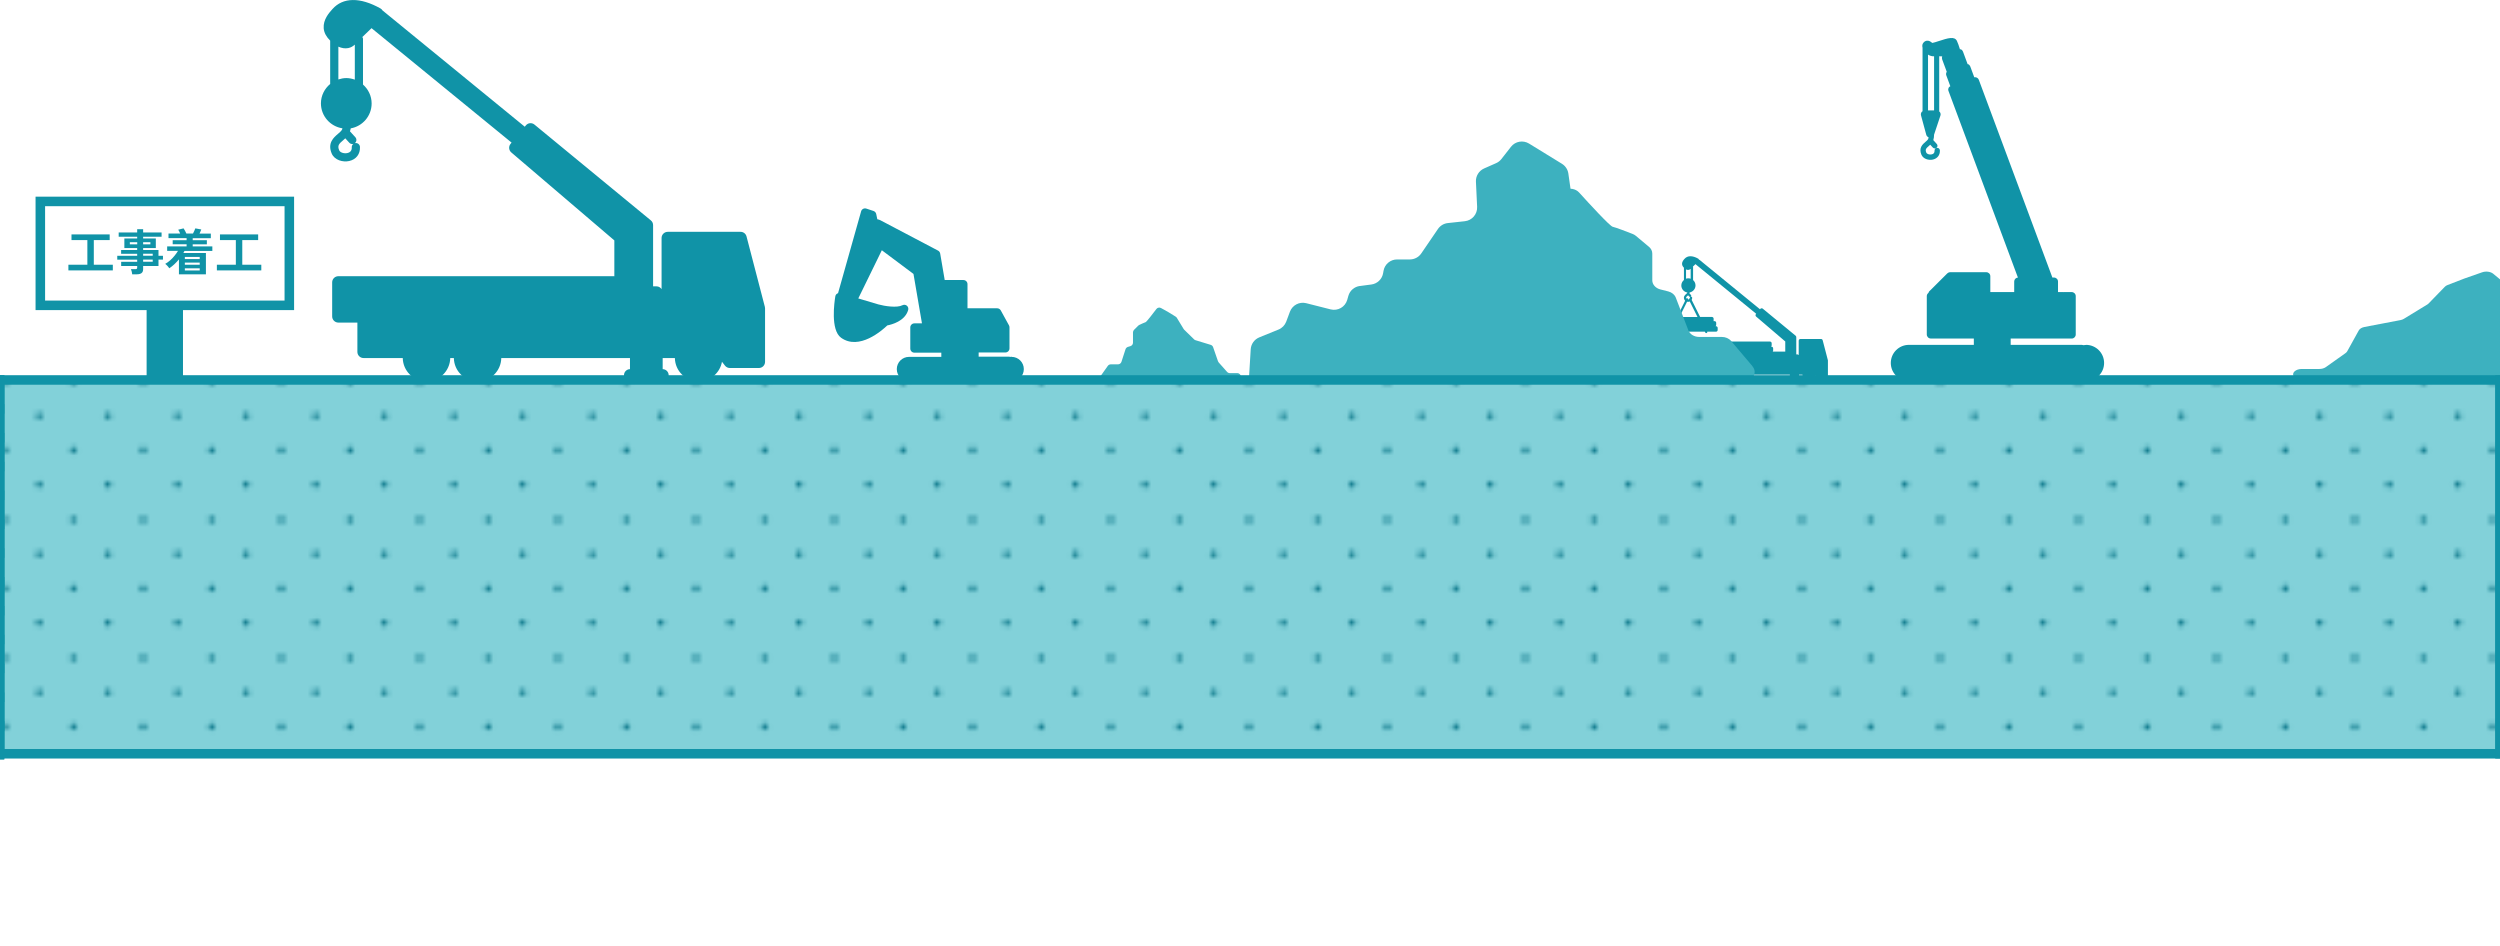 <?xml version="1.0" encoding="UTF-8"?>
<svg id="_レイヤー_1" data-name="レイヤー 1" xmlns="http://www.w3.org/2000/svg" xmlns:xlink="http://www.w3.org/1999/xlink" viewBox="0 0 524.5 198.57">
  <defs>
    <style>
      .cls-1 {
        fill: none;
      }

      .cls-2 {
        fill: #1093a7;
      }

      .cls-3 {
        fill: url(#_10_dpi_10_);
      }

      .cls-4 {
        fill: #fff;
      }

      .cls-5 {
        fill: url(#_名称未設定グラデーション_113);
      }

      .cls-6 {
        fill: #82d1d9;
      }

      .cls-7 {
        fill: #107a8c;
      }

      .cls-8 {
        fill: #3db1bf;
      }
    </style>
    <pattern id="_10_dpi_10_" data-name="10 dpi 10 %" x="0" y="0" width="28.8" height="28.8" patternTransform="translate(-404.97 6518.08)" patternUnits="userSpaceOnUse" viewBox="0 0 28.8 28.8">
      <g>
        <rect class="cls-1" x="0" width="28.8" height="28.8"/>
        <g>
          <circle class="cls-7" cx="28.8" cy="28.8" r=".72"/>
          <path class="cls-7" d="M14.4,29.52c.4,0,.72-.32.72-.72s-.32-.72-.72-.72-.72.32-.72.72.32.72.72.72Z"/>
          <path class="cls-7" d="M28.8,15.12c.4,0,.72-.32.72-.72s-.32-.72-.72-.72-.72.32-.72.72.32.72.72.72Z"/>
          <path class="cls-7" d="M14.4,15.12c.4,0,.72-.32.72-.72s-.32-.72-.72-.72-.72.32-.72.72.32.72.72.72Z"/>
          <path class="cls-7" d="M7.2,22.32c.4,0,.72-.32.72-.72s-.32-.72-.72-.72-.72.32-.72.72.32.72.72.72Z"/>
          <path class="cls-7" d="M21.6,22.32c.4,0,.72-.32.72-.72s-.32-.72-.72-.72-.72.32-.72.72.32.72.72.72Z"/>
          <path class="cls-7" d="M7.2,7.92c.4,0,.72-.32.72-.72s-.32-.72-.72-.72-.72.32-.72.72.32.72.72.72Z"/>
          <path class="cls-7" d="M21.6,7.92c.4,0,.72-.32.72-.72s-.32-.72-.72-.72-.72.32-.72.72.32.72.72.72Z"/>
        </g>
        <g>
          <circle class="cls-7" cx="0" cy="28.8" r=".72"/>
          <path class="cls-7" d="M0,15.12c.4,0,.72-.32.72-.72S.4,13.68,0,13.68s-.72.32-.72.72S-.4,15.12,0,15.12Z"/>
        </g>
        <g>
          <circle class="cls-7" cx="28.8" cy="0" r=".72"/>
          <path class="cls-7" d="M14.4.72c.4,0,.72-.32.72-.72s-.32-.72-.72-.72S13.68-.4,13.68,0s.32.72.72.72Z"/>
        </g>
        <circle class="cls-7" cx="0" cy="0" r=".72"/>
      </g>
    </pattern>
    <linearGradient id="_名称未設定グラデーション_113" data-name="名称未設定グラデーション 113" x1="524.5" y1="118.93" x2="997.08" y2="118.93" gradientUnits="userSpaceOnUse">
      <stop offset="0" stop-color="#59c3ce"/>
      <stop offset="1" stop-color="#1093a7"/>
    </linearGradient>
  </defs>
  <path class="cls-2" d="M347.8,68.8v.43c0,.2.16.36.36.36h2.14c-.02.11.01.22.11.27.12.06.27.01.32-.11l.08-.16h6.75s.12,0,.12,0l.08.16c.06.12.21.17.32.11.1-.05.13-.16.11-.27h1.82c.2,0,.36-.16.36-.36v-.43c0-.2-.16-.36-.36-.36h-.09c.08-.07.14-.16.14-.28v-.43c0-.2-.16-.36-.36-.36h-.2s.02-.05.02-.08v-.43c0-.2-.16-.36-.36-.36h-2.47s-1.78-3.58-1.78-3.58c.07-.13.12-.28.11-.45,0-.13-.12-.24-.25-.23-.13,0-.24.12-.23.25,0,.04-.02.07-.03.1-.01,0-.02,0-.03,0-.07.04-.11.11-.12.18-.03.01-.04.04-.08.05-.04,0-.08.01-.12.01.01-.1-.02-.2-.11-.24-.09-.04-.18-.01-.26.05-.1-.26,0-.37.25-.58.04-.03.08-.07.12-.11l.24.26c.09.1.24.11.34.02.1-.09.11-.24.02-.34l-.32-.35c.02-.06.04-.11.04-.18.7-.13,1.24-.74,1.24-1.48,0-.45-.2-.85-.51-1.12v-2.72s-.02-.06-.04-.1l.56-.54s.01.04.03.06l12.69,10.37-.06.08c-.13.15-.1.38.05.51l6.11,5.22v2.13s-.01,0-.02,0h-2.62c.06-.06.1-.15.1-.25v-.43c0-.2-.16-.36-.36-.36h-.09c.08-.07.14-.16.14-.28v-.43c0-.2-.16-.36-.36-.36h-1.45s-7.95,0-7.95,0h-1.45c-.2,0-.36.16-.36.36v.43c0,.11.06.21.14.28h-.71c-.2,0-.36.16-.36.36v.43c0,.1.04.18.1.25h-1.1c-.2,0-.36.16-.36.36v2.02c0,.2.16.36.36.36h1.13v1.74c0,.2.16.36.36.36h2.33c.01.76.64,1.38,1.41,1.38s1.39-.62,1.41-1.38h.22c.01.76.64,1.38,1.41,1.38s1.39-.62,1.41-1.38h7.63v.66c-.2,0-.36.16-.36.36,0,.2.16.36.36.36h.36s1.21,0,1.21,0h.36c.2,0,.36-.16.36-.36,0-.2-.16-.36-.36-.36v-.66h.72c.01.76.64,1.38,1.41,1.38.69,0,1.27-.51,1.38-1.17l.18.23c.07.09.17.14.29.14h1.72c.2,0,.36-.16.36-.36v-3.17s0-.06-.01-.09l-1.09-4.18c-.04-.16-.19-.27-.35-.27h-4.32c-.2,0-.36.16-.36.36v3.03c-.07-.1-.17-.16-.3-.16h-.21v-3.63c0-.11-.05-.21-.13-.28l-6.9-5.68c-.07-.06-.17-.09-.27-.08s-.18.06-.25.13l-.06.08-12.69-10.37s-.08-.02-.12-.04c-.03-.09-.08-.18-.17-.22-1.21-.68-2.23-.66-2.85.04l-.02.02c-.19.21-.54.6-.5,1.11.02.27.16.51.39.74v2.57c-.33.28-.55.69-.55,1.15,0,.75.55,1.37,1.27,1.48,0,.03-.01.06-.02.07-.05.09-.14.17-.25.26-.25.22-.63.54-.37,1.16.04.09.1.17.17.24l-1.69,3.4h-2.06c-.2,0-.36.16-.36.36v.43s0,.05.02.08h-.56c-.2,0-.36.16-.36.36v.43c0,.11.06.21.14.28h-.46c-.2,0-.36.16-.36.36ZM354.71,58.48c-.16-.06-.33-.09-.51-.09-.17,0-.32.03-.47.08v-1.94c.2.09.39.12.58.08.17-.04.3-.12.39-.21v2.08ZM356.14,66.5h-3.79s1.6-3.2,1.6-3.2c.14.03.29.04.42,0,.05-.01.1-.04.14-.06l1.62,3.25Z"/>
  <path class="cls-2" d="M437.69,72.36c-.2,0-.39.03-.58.06-.09-.03-.19-.06-.29-.06h-14.98v-1.33h11.08s.04-.01.06-.01c.02,0,.04.01.06.01h1.61c.46,0,.84-.38.84-.84v-8.07c0-.46-.38-.84-.84-.84h-1.61s-.04,0-.06.01c-.02,0-.04-.01-.06-.01h-1.15v-2.21c0-.47-.38-.84-.84-.84h-.34l-15.44-41.5c-.15-.39-.55-.59-.95-.52l-.84-2.27c-.08-.21-.23-.38-.44-.47-.04-.02-.07,0-.11,0l-.98-2.65c-.08-.21-.23-.38-.44-.47-.06-.03-.13,0-.19,0-.2-.65-.45-1.4-.64-1.77-.51-1.02-1.9-.58-3.81.04-.46.15-1.05.34-1.34.39-.05-.03-.09-.06-.14-.09-.23-.18-.58-.46-1.07-.37-.22.04-.52.16-.76.54-.17.27-.17.6-.09.93v13.32c-.06.05-.13.08-.18.15-.16.21-.21.48-.14.73l1.11,4.08c.07.25.26.41.48.51-.02.16-.05.29-.08.36-.11.2-.33.39-.57.59-.58.5-1.46,1.25-.86,2.69.38.9,1.52,1.23,2.41,1.03.95-.22,1.52-.96,1.47-1.93-.02-.31-.28-.55-.59-.53-.31.02-.55.28-.53.59.02.43-.18.69-.6.78-.46.11-1-.07-1.13-.37-.28-.66-.05-.89.55-1.41.09-.08.18-.16.27-.25l.55.6c.21.23.56.25.79.04.23-.21.25-.56.04-.79l-.73-.81c.11-.36.16-.77.16-1.15l1.33-3.99c.09-.26.04-.54-.12-.76-.03-.05-.09-.07-.13-.11v-11.59c.22,0,.43.02.63.03-.08.19-.09.41-.02.61l.97,2.62c-.14.22-.19.48-.1.74l.85,2.29c-.15.09-.29.18-.37.34-.09.2-.1.43-.02.64l14.57,39.16c-.44.03-.78.39-.78.83v2.21h-5.01v-3.32c0-.47-.38-.84-.84-.84h-7.59c-.22,0-.43.09-.59.24l-3.83,3.81c-.07.07-.08.19-.12.28-.21.15-.36.39-.36.67v8.07c0,.46.38.84.84.84h9.03v1.33h-13.47s-.03,0-.05,0c-.03,0-.06,0-.1,0-2.1,0-3.8,1.7-3.8,3.8s1.71,3.8,3.8,3.8h0s.09.03.14.03h36.14c.13,0,.24-.03.35-.08.17.02.34.05.52.05,2.1,0,3.8-1.7,3.8-3.8s-1.71-3.8-3.8-3.8ZM404.5,23.15v-11.69c.38.24.82.37,1.27.35v11.35h-1.27Z"/>
  <path class="cls-8" d="M230.98,78.79l1.44-2.03c.14-.2.38-.32.62-.32h1.51c.33,0,.62-.21.73-.53l.85-2.63c.08-.24.26-.42.5-.5l.53-.16c.32-.1.54-.39.54-.73v-2.15c0-.2.08-.4.22-.54l.88-.88c.06-.06.13-.11.22-.15.31-.15,1.13-.52,1.33-.58.19-.05,1.56-1.84,2.26-2.76.23-.3.65-.39.98-.2l1.57.88,1.49.92c.1.06.19.15.25.25l1.43,2.35c.03.05.07.11.12.15l2.07,2.02c.09.08.19.15.31.18l3.18.97c.23.07.42.25.5.48l1.02,2.95c.03.09.08.18.15.26l1.76,1.98c.14.16.35.26.57.26h1.56c.26,0,.49.13.64.34h0c.34.5-.02,1.18-.63,1.19l-27.98.2c-.62,0-.99-.7-.63-1.2Z"/>
  <path class="cls-8" d="M550.62,78.2l-3.41-3.03c-.34-.3-.89-.48-1.47-.48h-3.59c-.78,0-1.48-.32-1.72-.79l-2-3.91c-.18-.35-.63-.63-1.19-.74l-1.26-.24c-.76-.15-1.28-.59-1.28-1.09v-3.2c0-.3-.19-.59-.53-.8l-2.09-1.31c-.15-.09-.32-.17-.51-.22-.74-.22-2.67-.78-3.16-.86-.45-.07-3.7-2.74-5.34-4.1-.54-.45-1.53-.58-2.32-.3l-3.71,1.3-3.52,1.36c-.24.09-.45.22-.6.38l-3.4,3.5c-.08.08-.17.16-.28.22l-4.91,3c-.21.13-.46.22-.73.27l-7.54,1.44c-.55.11-.99.37-1.18.71l-2.43,4.39c-.08.14-.2.27-.35.38l-4.16,2.95c-.34.24-.83.38-1.35.38h-3.69c-.6,0-1.17.19-1.5.51h0c-.79.75.06,1.76,1.49,1.76l66.26.3c1.47,0,2.34-1.04,1.49-1.79Z"/>
  <path class="cls-8" d="M367.69,76.85l-4.51-5.32c-.45-.53-1.17-.84-1.95-.84h-4.74c-1.04,0-1.95-.56-2.27-1.38l-2.64-6.87c-.24-.62-.83-1.11-1.58-1.3l-1.66-.42c-1-.26-1.69-1.03-1.69-1.91v-5.62c0-.53-.25-1.04-.7-1.41l-2.76-2.31c-.2-.16-.42-.3-.67-.39-.97-.38-3.53-1.37-4.17-1.5-.59-.12-4.89-4.81-7.06-7.2-.72-.79-2.02-1.02-3.06-.53l-4.9,2.29-4.65,2.39c-.32.16-.59.39-.79.66l-4.49,6.15c-.1.14-.23.27-.37.39l-6.49,5.27c-.27.22-.6.38-.97.48l-9.95,2.54c-.73.19-1.31.65-1.56,1.25l-3.2,7.71c-.1.25-.26.47-.47.67l-5.5,5.18c-.45.43-1.1.67-1.79.67h-4.87c-.8,0-1.54.33-1.99.89h0c-1.05,1.32.07,3.08,1.97,3.1l87.51.53c1.94.01,3.09-1.82,1.96-3.14Z"/>
  <path class="cls-8" d="M262.03,79.42l.37-6.14c.07-1.11.77-2.08,1.8-2.5l4.03-1.64c.75-.3,1.33-.9,1.62-1.66l.78-2.09c.52-1.38,1.99-2.14,3.41-1.78l5.13,1.3c1.51.38,3.05-.5,3.48-2l.24-.85c.32-1.1,1.26-1.91,2.4-2.06l2.41-.31c1.26-.16,2.27-1.13,2.48-2.39l.08-.46c.23-1.39,1.44-2.41,2.85-2.41h2.68c.95,0,1.85-.47,2.39-1.26l3.5-5.13c.48-.7,1.23-1.15,2.07-1.24l3.58-.39c1.52-.17,2.64-1.48,2.57-3.01l-.25-5.28c-.06-1.19.63-2.3,1.72-2.78l2.51-1.11c.44-.19.82-.49,1.11-.86l2.01-2.57c.9-1.16,2.53-1.45,3.79-.68l6.9,4.24c.73.45,1.23,1.2,1.35,2.05l.85,5.98c.1.73.48,1.39,1.06,1.85l2.26,1.8c.95.76,1.32,2.02.94,3.17l-.86,2.57c-.28.85-.16,1.77.34,2.52l3.24,4.86c.32.48.78.85,1.31,1.07l8.22,3.35c.75.3,1.34.91,1.62,1.67l2.17,5.83c.37.99,1.25,1.7,2.29,1.85l4.32.63c.92.13,1.72.71,2.15,1.53l2.17,4.21-99.09.13Z"/>
  <rect class="cls-6" x="-.09" y="79.73" width="524.6" height="78.42"/>
  <rect class="cls-3" x="-.09" y="79.73" width="524.6" height="78.42"/>
  <rect class="cls-5" x="524.5" y="79.73" width="472.57" height="78.42"/>
  <path class="cls-2" d="M212.21,74.83c-.09,0-.16.04-.25.05-.08-.02-.16-.05-.25-.05h-6.39v-.88h5.61c.47,0,.86-.38.86-.86v-4.43c0-.14-.04-.29-.11-.41l-1.72-3.13c-.15-.27-.44-.44-.75-.44h-6.23v-5.07c0-.47-.38-.86-.86-.86h-3.92l-.95-5.56c-.05-.26-.21-.49-.44-.61l-12.16-6.4c-.19-.1-.39-.13-.59-.18l-.23-1.1c-.06-.3-.28-.54-.57-.64l-1.51-.5c-.22-.07-.47-.05-.67.06-.21.11-.36.3-.42.53l-4.84,17.17c-.06.02-.13.03-.18.07-.21.13-.35.34-.39.59-.19,1.16-1.05,7.04,1.2,8.67,3.8,2.75,8.67-1.58,9.71-2.58.91-.17,3.71-.89,4.38-3.24.09-.33-.02-.69-.28-.9s-.64-.25-.94-.09c-1.1.58-3.69.2-5.05-.18,0,0-2.14-.63-4.2-1.25l4.94-10.11,6.64,4.97,1.78,10.37h-1.59c-.47,0-.86.38-.86.86v4.43c0,.47.38.86.86.86h5.65v.88h-6.69s-.03,0-.04,0c-.01,0-.03,0-.04,0-1.42,0-2.57,1.15-2.57,2.57s1.15,2.57,2.57,2.57h0s.05.02.08.02h20.93c.1,0,.2-.02.29-.06.07,0,.14.04.21.04,1.42,0,2.57-1.15,2.57-2.57s-1.15-2.57-2.57-2.57Z"/>
  <path class="cls-2" d="M71.84,26.93c-.02.09-.04.2-.07.25-.16.3-.51.6-.87.91-.89.76-2.24,1.92-1.31,4.12.58,1.37,2.33,1.88,3.68,1.57,1.46-.33,2.32-1.46,2.25-2.95-.02-.47-.42-.84-.9-.82-.47.02-.84.42-.82.9.03.65-.28,1.05-.91,1.2-.71.16-1.53-.11-1.72-.56-.43-1.01-.07-1.37.85-2.15.14-.12.28-.25.42-.38l.84.92c.32.35.86.38,1.21.06.35-.32.38-.86.06-1.21l-1.12-1.23c.06-.2.12-.4.16-.63,2.49-.44,4.38-2.61,4.38-5.22,0-1.59-.71-2.99-1.81-3.97v-9.63c0-.13-.09-.23-.14-.34l1.93-1.86,29.38,24.01-.22.27c-.44.54-.37,1.34.16,1.79l21.62,18.46v7.53s-.05-.02-.07-.02h-57.84c-.71,0-1.29.58-1.29,1.29v7.15c0,.71.58,1.29,1.29,1.29h4v6.15c0,.71.58,1.29,1.29,1.29h8.23c.05,2.71,2.26,4.9,4.98,4.9,2.72,0,4.93-2.19,4.98-4.9h.76c.05,2.71,2.26,4.9,4.98,4.9,2.72,0,4.92-2.19,4.97-4.9h27v2.33c-.7.01-1.26.58-1.26,1.28,0,.71.58,1.28,1.29,1.28h1.26s4.28,0,4.28,0h1.26c.71,0,1.29-.57,1.29-1.28,0-.7-.56-1.27-1.26-1.28v-2.33h2.56c.05,2.71,2.26,4.9,4.98,4.9,2.45,0,4.49-1.79,4.9-4.12l.64.82c.24.31.62.49,1.01.49h6.1c.71,0,1.29-.58,1.29-1.29v-11.22c0-.11-.01-.22-.04-.32l-3.85-14.78c-.15-.57-.66-.96-1.24-.96h-15.29c-.71,0-1.29.58-1.29,1.29v10.73c-.23-.34-.6-.58-1.05-.58h-.73v-12.85c0-.39-.17-.75-.47-.99l-24.42-20.1c-.26-.22-.6-.32-.94-.29-.34.03-.65.2-.87.47l-.22.27L80.3,2.23s-.01,0-.02,0c-.11-.19-.26-.35-.46-.46-4.29-2.4-7.87-2.35-10.08.14l-.06.07c-.66.74-1.9,2.13-1.77,3.94.07.95.57,1.82,1.36,2.61v9.09c-1.17.97-1.94,2.43-1.94,4.07,0,2.65,1.96,4.84,4.51,5.23ZM74.44,16.71c-.56-.2-1.16-.33-1.79-.33-.58,0-1.14.12-1.66.29v-6.88c.7.31,1.39.43,2.06.3.61-.12,1.05-.42,1.39-.73v7.35Z"/>
  <g>
    <path class="cls-2" d="M.91,86.78h-7.87v-8.05H.91v8.05ZM-4.96,84.78H-1.09v-4.05h-3.87v4.05Z"/>
    <path class="cls-2" d="M.91,92.83h-7.87v-8.05H.91v8.05ZM-4.96,90.83H-1.09v-4.05h-3.87v4.05Z"/>
    <path class="cls-2" d="M.91,98.88h-7.87v-8.05H.91v8.05ZM-4.96,96.88H-1.09v-4.05h-3.87v4.05Z"/>
    <path class="cls-2" d="M.91,104.92h-7.87v-8.05H.91v8.05ZM-4.96,102.92H-1.09v-4.05h-3.87v4.05Z"/>
    <path class="cls-2" d="M.91,110.97h-7.87v-8.05H.91v8.05ZM-4.96,108.97H-1.09v-4.05h-3.87v4.05Z"/>
    <path class="cls-2" d="M.91,117.02h-7.87v-8.05H.91v8.05ZM-4.96,115.02H-1.09v-4.05h-3.87v4.05Z"/>
    <path class="cls-2" d="M.91,123.07h-7.87v-8.05H.91v8.05ZM-4.96,121.07H-1.09v-4.05h-3.87v4.05Z"/>
    <path class="cls-2" d="M.91,129.12h-7.87v-8.05H.91v8.05ZM-4.96,127.12H-1.09v-4.05h-3.87v4.05Z"/>
    <path class="cls-2" d="M.91,135.17h-7.87v-8.05H.91v8.05ZM-4.96,133.17H-1.09v-4.05h-3.87v4.05Z"/>
    <path class="cls-2" d="M.91,141.22h-7.87v-8.05H.91v8.05ZM-4.96,139.22H-1.09v-4.05h-3.87v4.05Z"/>
    <path class="cls-2" d="M.91,147.27h-7.87v-8.05H.91v8.05ZM-4.96,145.27H-1.09v-4.05h-3.87v4.05Z"/>
    <path class="cls-2" d="M.91,153.32h-7.87v-8.05H.91v8.05ZM-4.96,151.32H-1.09v-4.05h-3.87v4.05Z"/>
    <path class="cls-2" d="M.91,159.37h-7.87v-8.05H.91v8.05ZM-4.96,157.37H-1.09v-4.05h-3.87v4.05Z"/>
  </g>
  <path class="cls-2" d="M525.5,159.14H-1.09v-80.42h526.6v80.42ZM.91,157.14h522.6v-76.42H.91v76.42Z"/>
  <path class="cls-2" d="M998.08,159.14h-474.57v-80.42h474.57v80.42ZM525.5,157.14h470.57v-76.42h-470.57v76.42Z"/>
  <path class="cls-2" d="M.91,159.14h-471.45v-80.42H.91v80.42ZM-468.55,157.14H-1.09v-76.42h-467.45v76.42Z"/>
  <g>
    <g>
      <rect class="cls-4" x="8.46" y="42.26" width="52.24" height="21.8"/>
      <path class="cls-2" d="M61.7,65.06H7.46v-23.8h54.24v23.8ZM9.46,63.06h50.24v-19.8H9.46v19.8Z"/>
    </g>
    <g>
      <path class="cls-2" d="M14.35,56.73v-1.19h3.98v-5.17h-3.33v-1.19h8.01v1.19h-3.33v5.17h3.99v1.19h-9.31Z"/>
      <path class="cls-2" d="M27.74,57.56c-.01-.17-.05-.36-.1-.57s-.11-.38-.17-.52h.91c.15,0,.25-.02.31-.07.06-.04.09-.14.09-.27v-.32h-3.36v-.89h3.36v-.44h-4.18v-.81h4.18v-.42h-3.37v-.8h3.37v-.4h-2.69v-2.02h2.69v-.37h-3.88v-.89h3.88v-.69h1.25v.69h3.87v.89h-3.87v.37h2.66v2.02h-2.66v.4h3.22v1.21h.94v.81h-.94v1.33h-3.22v.66c0,.38-.11.66-.33.83-.22.17-.55.26-.99.26h-.98ZM27.24,51.26h1.55v-.45h-1.55v.45ZM30.03,51.26h1.52v-.45h-1.52v.45ZM30.03,53.66h2.01v-.42h-2.01v.42ZM30.03,54.91h2.01v-.44h-2.01v.44Z"/>
      <path class="cls-2" d="M37.54,57.56v-3.14c-.3.36-.62.7-.96,1.02s-.7.6-1.07.85c-.08-.15-.21-.31-.38-.5-.17-.19-.33-.33-.47-.43.37-.21.73-.46,1.06-.76s.64-.62.92-.97c.28-.34.51-.68.7-1h-2.27v-.94h4.08v-.44h-2.92v-.86h2.92v-.43h-3.8v-.96h2.45c-.06-.15-.13-.29-.2-.44-.07-.15-.14-.27-.21-.37l1.12-.28c.1.13.2.3.31.51.11.21.2.4.28.58h1.39c.08-.15.17-.34.27-.56s.17-.4.22-.53l1.25.23c-.05.12-.11.26-.17.42-.07.16-.13.31-.2.45h2.37v.96h-3.8v.43h2.97v.86h-2.97v.44h4.12v.94h-5.85c-.04.08-.07.15-.11.22s-.08.15-.12.22h4.73v4.47h-5.63ZM38.78,54.35h3.12v-.44h-3.12v.44ZM38.78,55.54h3.12v-.45h-3.12v.45ZM38.78,56.74h3.12v-.45h-3.12v.45Z"/>
      <path class="cls-2" d="M45.5,56.73v-1.19h3.98v-5.17h-3.33v-1.19h8.01v1.19h-3.33v5.17h3.99v1.19h-9.31Z"/>
    </g>
    <rect class="cls-2" x="30.76" y="64.06" width="7.63" height="15.24"/>
  </g>
</svg>